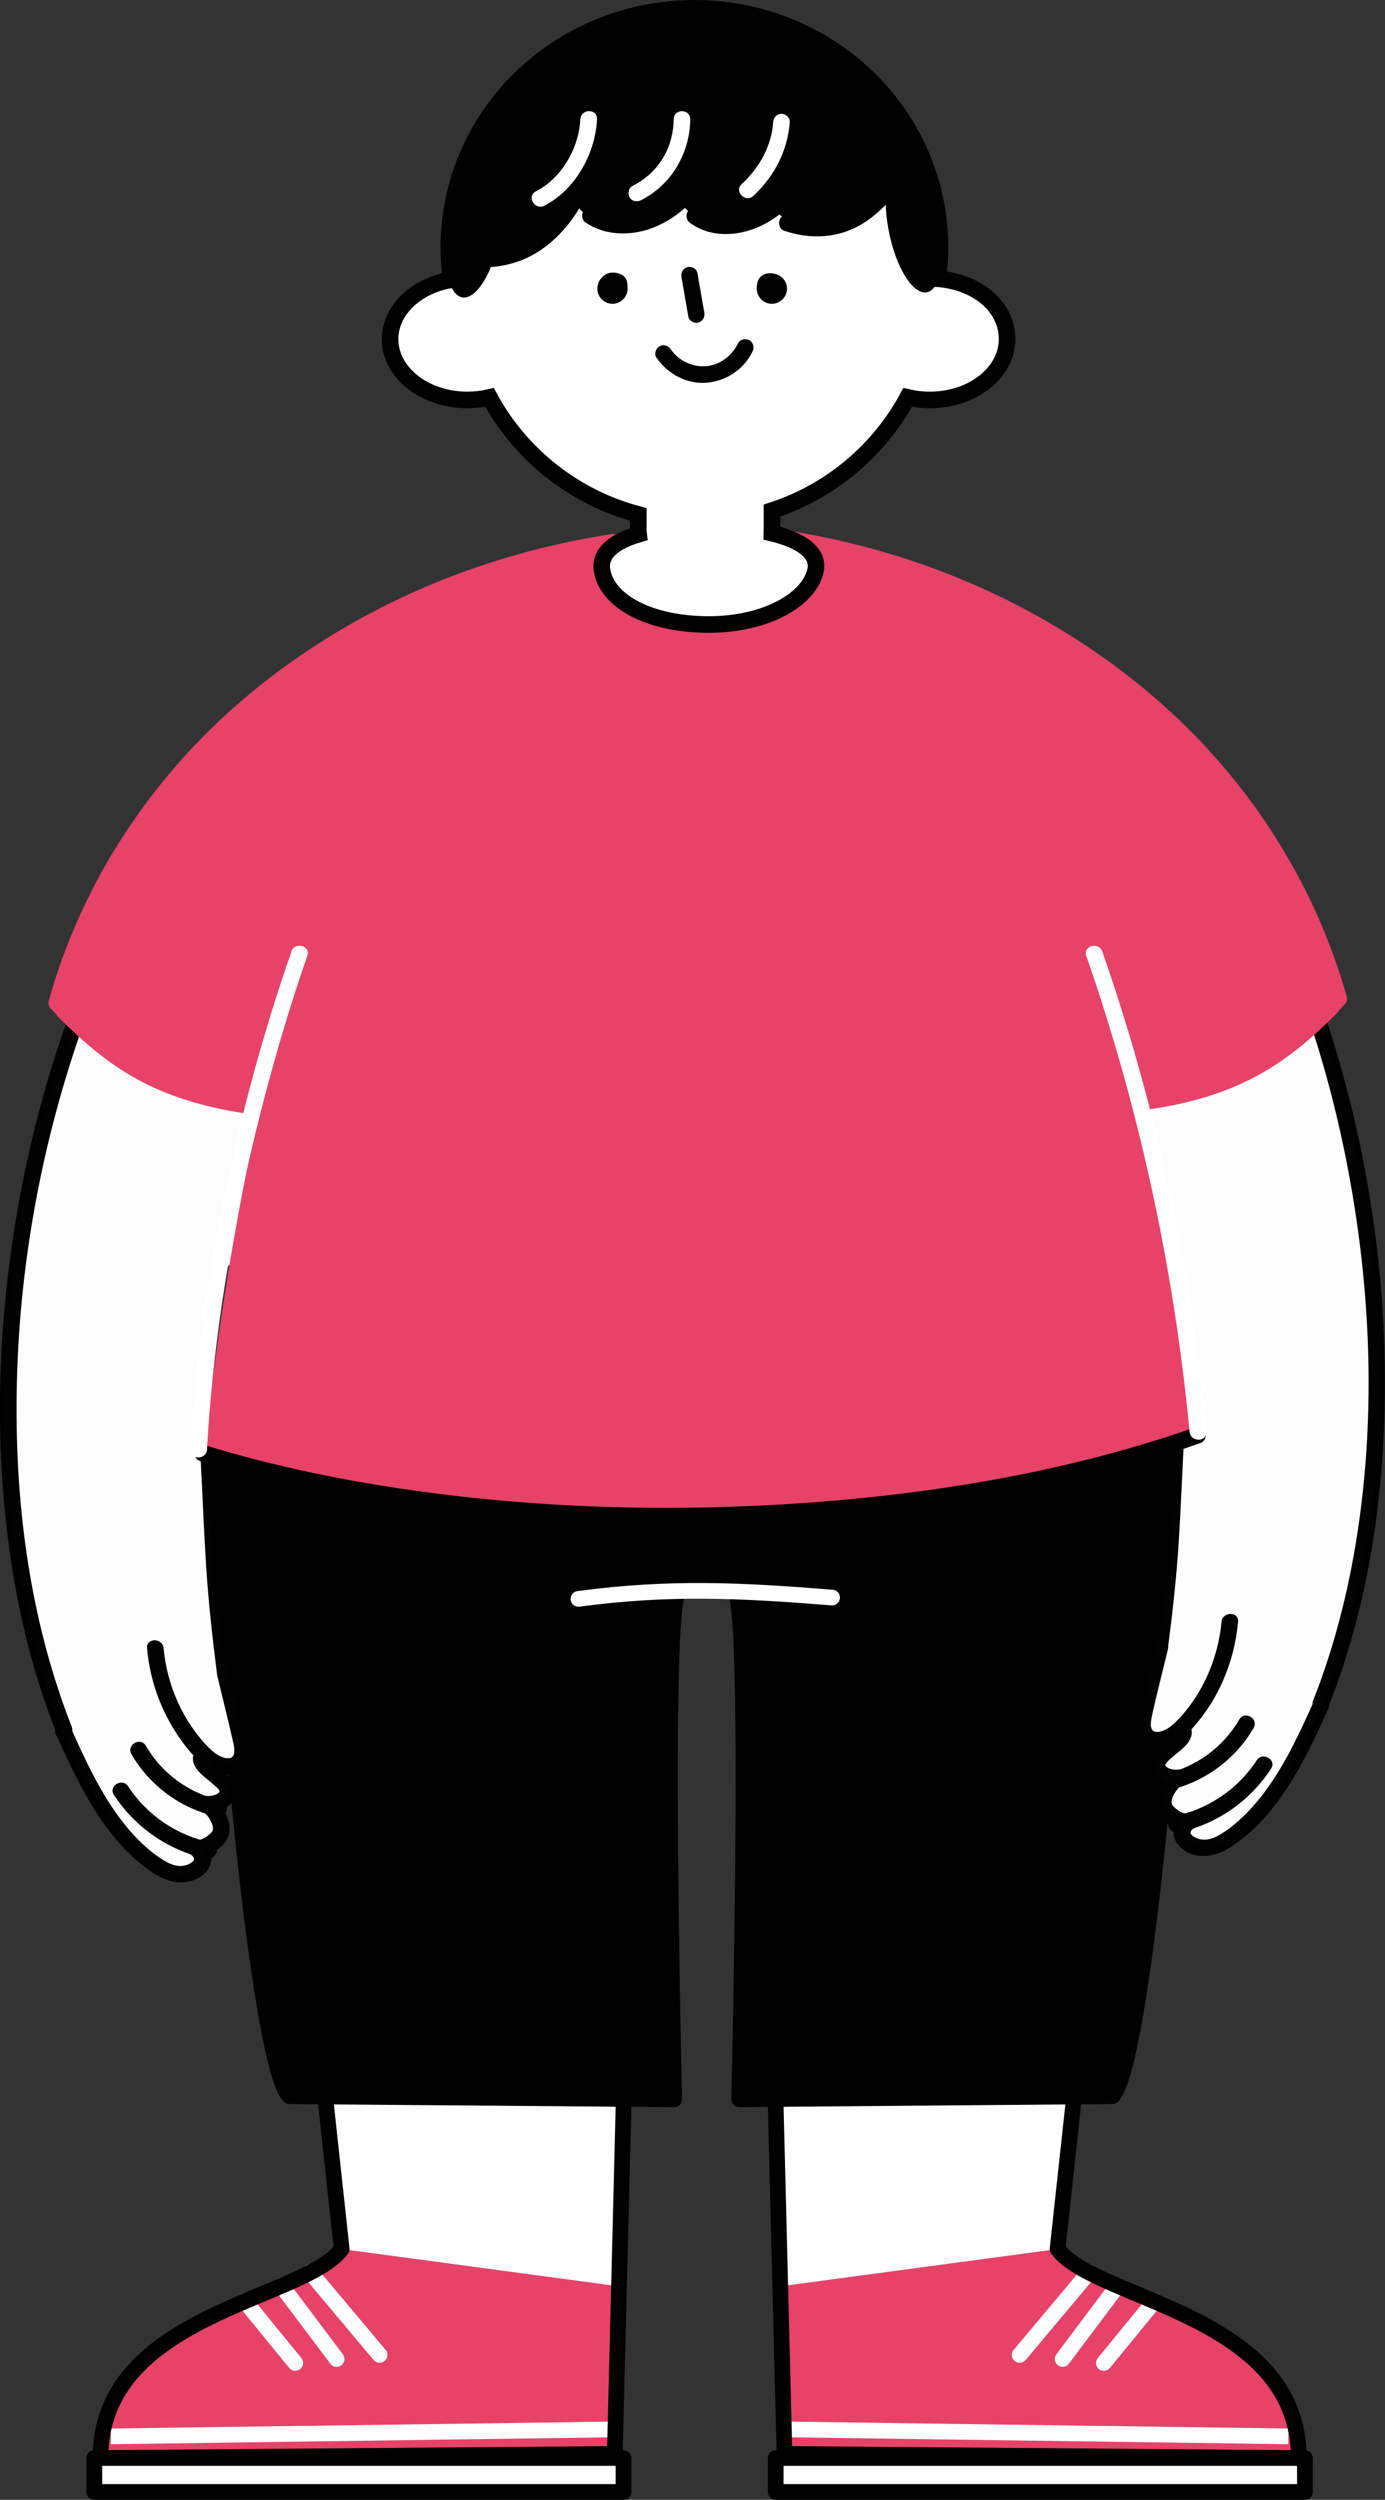 <?xml version="1.0" encoding="UTF-8"?><svg id="_レイヤー_2" xmlns="http://www.w3.org/2000/svg" viewBox="0 0 125.37 226.2"><rect x="0" y="0" width="125.37" height="226.2" fill="#333333" stroke="none"/><defs><style>.cls-1,.cls-2,.cls-3,.cls-4{stroke-miterlimit:10;}.cls-1,.cls-5,.cls-4,.cls-6,.cls-7{stroke-width:1.42px;}.cls-1,.cls-5,.cls-6,.cls-7{stroke-linecap:round;}.cls-1,.cls-4,.cls-6,.cls-7{fill:none;}.cls-1,.cls-4,.cls-7{stroke:#fff;}.cls-2,.cls-5,.cls-3,.cls-6{stroke:#000;}.cls-2,.cls-8{fill:#000;}.cls-9,.cls-5,.cls-3,.cls-10{fill:#fff;}.cls-9,.cls-11,.cls-8,.cls-10,.cls-12{stroke-width:0px;}.cls-9,.cls-13{opacity:.99;}.cls-5,.cls-6,.cls-7{stroke-linejoin:round;}.cls-11{fill:#e74268;}.cls-3{stroke-width:1.5px;}.cls-12{fill:#e74268;}</style></defs><g id="_全身女カラー"><path class="cls-10" d="M29.43,189.7l1.5,13.81c-3.51,4.67-21.84,5.87-21.84,18.91l46.56-.37.79-31.39"/><path class="cls-11" d="M30.93,203.51c-3.42,6.07-21.84,5.87-21.84,18.91l46.56-.37-.03-15.22"/><line class="cls-4" x1="10.03" y1="220.46" x2="55.62" y2="219.83"/><line class="cls-1" x1="22.17" y1="208.24" x2="26.73" y2="213.82"/><line class="cls-1" x1="25.49" y1="206.84" x2="30.47" y2="213.46"/><line class="cls-1" x1="28.09" y1="205.62" x2="34.36" y2="213.09"/><path class="cls-6" d="M29.43,189.7l1.5,13.81c-3.51,4.67-21.84,5.87-21.84,18.91l46.56-.37.79-31.39"/><rect class="cls-5" x="8.54" y="222.42" width="47.9" height="3.07"/><path class="cls-10" d="M97.23,189.7l-1.5,13.81c3.51,4.67,21.84,5.87,21.84,18.91l-46.56-.37-.79-31.39"/><path class="cls-11" d="M95.73,203.51c3.42,6.07,21.84,5.87,21.84,18.91l-46.56-.37.03-15.22"/><line class="cls-4" x1="116.62" y1="220.46" x2="71.04" y2="219.83"/><line class="cls-1" x1="104.49" y1="208.24" x2="99.92" y2="213.82"/><line class="cls-1" x1="101.16" y1="206.84" x2="96.19" y2="213.46"/><line class="cls-1" x1="98.57" y1="205.62" x2="92.3" y2="213.09"/><path class="cls-6" d="M97.23,189.7l-1.5,13.81c3.51,4.67,21.84,5.87,21.84,18.91l-46.56-.37-.79-31.39"/><rect class="cls-5" x="70.22" y="222.42" width="47.9" height="3.07"/><path class="cls-8" d="M26.19,189.68c7.09,0,23.38.28,34.84.28,0-14.88-1.1-29.94.29-45.64,0,0,3.13-.12,5.29,0,1.89,8.74.5,36.08.29,45.64,11.48-.13,22.3.03,33.78-.28,4.52-17.8,6.38-39.59,5.73-59.51-5.49.57-69.26,1.54-86.43,1.81-.22,5.83,1.88,44.36,6.2,57.7Z"/><path class="cls-6" d="M20.42,132.07c-1.55,5.89,2.64,54.64,5.77,57.61l34.84.28s-1.04-43.02.29-45.64"/><path class="cls-6" d="M106.37,132.07c1.46,5.91-2.55,54.64-5.68,57.61l-33.78.28s1.04-43.02-.29-45.64"/><path class="cls-7" d="M52.36,144.68c8.29-1.12,14.88-.77,22.96-.12"/><g class="cls-13"><path class="cls-10" d="M121.77,148.24c4.79-19.37,3.27-26.34,2.1-39.04-.73-7.92-3.85-8.5-8.84-8.27h0c-4.99.23-10.1,2.9-9.24,12.14,0,0,1.46,20.19.06,29.57-1.2,8.04-1.82,15.87,6.18,21.06,2.68,1.74,8.04-8.57,9.74-15.45Z"/><rect class="cls-10" x="107.36" y="157.44" width="2.56" height="7.59" rx=".88" ry=".88" transform="translate(152.88 -28.09) rotate(47.12)"/><rect class="cls-10" x="108.77" y="157.8" width="4.67" height="9.93" rx="1.62" ry="1.62" transform="translate(148.03 -30.81) rotate(45.12)"/><rect class="cls-10" x="106.46" y="154.36" width="2.88" height="7.59" rx="1" ry="1" transform="translate(150.38 -28.53) rotate(47.12)"/><path class="cls-10" d="M108.04,154.8c.94-1.72,3.03-7.25,3.03-7.25.84-2.21,0-3.91-1.78-4.41-2.21-.62-3.59,1.32-3.76,2.2-.6,3.23-1.53,5.82-1.8,8-.2,1.62-.45,3.6.43,3.76.88.17,2.84-.41,3.88-2.31Z"/><path class="cls-9" d="M122.24,100.49l-7.02-19.15c-1.95-5.32-7.85-8.06-13.17-6.11l-1.15.42c-5.32,1.95-8.06,7.85-6.11,13.17l7.02,19.15c1.95,5.32,7.85,8.06,13.17,6.11l1.15-.42c5.32-1.95,7.35-7.65,6.11-13.17Z"/></g><g class="cls-13"><path class="cls-8" d="M113.3,79.8c4.58,9.02,7.58,18.81,9.21,28.78,1.62,9.89,1.89,20.11.38,30.03-.79,5.21-2.09,10.35-4.02,15.26-.35.9,1.1,1.29,1.45.4,3.57-9.08,5-18.94,5.04-28.66.05-10.36-1.49-20.77-4.46-30.69-1.64-5.46-3.73-10.79-6.31-15.87-.44-.86-1.73-.1-1.3.76h0Z"/><path class="cls-8" d="M105.7,129.86c-.17,3.16-.29,6.33-.49,9.49s-.57,6.49-.98,9.72c-.12.95,1.38.95,1.5,0,.42-3.23.78-6.47.98-9.72s.31-6.33.49-9.49c.05-.96-1.45-.96-1.5,0h0Z"/><path class="cls-8" d="M118.97,153.86c-1.36,3.02-2.77,6.12-4.83,8.73-.99,1.25-2.14,2.42-3.48,3.28-.74.47-1.57.83-2.43.42-.57-.27-.62-.58-.08-.92.82-.51.09-1.76-.76-1.3-.29.16-1.23-.55-1.32-.83-.14-.47.47-1.49.9-1.66.89-.35.56-1.63-.4-1.45-.27.05-1.04-.1-1.1-.44,0,.02.11-.17.19-.26.16-.18.35-.34.54-.5.66-.57,1.68-1.21,1.68-2.2s-1.5-.97-1.5,0c0-.14,0,.01-.07.1-.09.1-.18.19-.28.28-.23.22-.49.42-.73.63-.47.39-.99.82-1.22,1.41-.64,1.68,1.55,2.68,2.89,2.43l-.4-1.45c-1.27.5-2.41,2.33-1.88,3.69.45,1.16,2.3,2.18,3.45,1.55l-.76-1.3c-1.21.76-1.61,2.22-.39,3.2,1.37,1.1,3.14.72,4.49-.18,2.74-1.8,4.71-4.55,6.28-7.38.92-1.66,1.71-3.38,2.49-5.11.39-.87-.9-1.64-1.3-.76h0Z"/><path class="cls-8" d="M112.18,155.59c-1.46,2.53-3.96,4.34-6.81,4.95-.94.2-.54,1.65.4,1.45,3.22-.7,6.07-2.79,7.71-5.64.48-.84-.81-1.59-1.3-.76h0Z"/><path class="cls-8" d="M113.76,159.28c-1.7,2.62-4.44,4.45-7.49,5.08-.94.19-.54,1.64.4,1.45,3.43-.71,6.48-2.83,8.39-5.77.53-.81-.77-1.56-1.3-.76h0Z"/><path class="cls-8" d="M104.25,148.87c-.45,1.9-.91,3.8-1.36,5.71-.19.79-.38,1.64-.05,2.42.28.68.9,1.13,1.63,1.21,1.46.15,2.71-.95,3.6-1.97,1.07-1.23,1.96-2.61,2.61-4.1.76-1.72,1.22-3.51,1.39-5.38.09-.96-1.41-.96-1.5,0-.3,3.34-1.77,6.72-4.17,9.08-.42.41-1.06.89-1.68.88-.72-.01-.56-.9-.46-1.39.44-2.03.97-4.04,1.45-6.06.22-.94-1.22-1.34-1.45-.4h0Z"/></g><g class="cls-13"><path class="cls-10" d="M3.59,150.62c-4.79-19.37-3.27-26.34-2.1-39.04.73-7.92,3.85-8.5,8.84-8.27h0c4.99.23,10.1,2.9,9.24,12.14,0,0-1.46,20.19-.06,29.57,1.2,8.04,1.82,15.87-6.18,21.06-2.68,1.74-8.04-8.57-9.74-15.45Z"/><rect class="cls-10" x="15.45" y="159.82" width="2.56" height="7.59" rx=".88" ry=".88" transform="translate(-114.56 64.55) rotate(-47.12)"/><rect class="cls-10" x="11.93" y="160.19" width="4.67" height="9.93" rx="1.62" ry="1.62" transform="translate(-112.82 58.72) rotate(-45.12)"/><rect class="cls-10" x="16.02" y="156.74" width="2.88" height="7.59" rx="1" ry="1" transform="translate(-112.06 64.1) rotate(-47.12)"/><path class="cls-10" d="M17.33,157.19c-.94-1.72-3.03-7.25-3.03-7.25-.84-2.21,0-3.91,1.78-4.41,2.21-.62,3.59,1.32,3.76,2.2.6,3.23,1.53,5.82,1.8,8,.2,1.62.45,3.6-.43,3.76-.88.17-2.84-.41-3.88-2.31Z"/><path class="cls-9" d="M3.12,102.87l7.02-19.15c1.95-5.32,7.85-8.06,13.17-6.11l1.15.42c5.32,1.95,8.06,7.85,6.11,13.17l-7.02,19.15c-1.95,5.32-7.85,8.06-13.17,6.11l-1.15-.42c-5.32-1.95-7.35-7.65-6.11-13.17Z"/></g><g class="cls-13"><path class="cls-8" d="M10.77,81.42c-4.65,9.16-7.73,19.11-9.38,29.24s-1.91,20.42-.4,30.53c.79,5.28,2.09,10.48,4.05,15.45.35.89,1.8.5,1.45-.4-3.51-8.94-4.94-18.59-4.99-28.16-.06-10.2,1.44-20.42,4.35-30.2,1.61-5.41,3.66-10.68,6.22-15.71.44-.86-.86-1.62-1.3-.76h0Z"/><path class="cls-8" d="M18.17,132.24c.17,3.16.29,6.33.49,9.49s.57,6.49.98,9.72c.12.94,1.62.96,1.5,0-.42-3.23-.78-6.47-.98-9.72s-.31-6.33-.49-9.49c-.05-.96-1.55-.97-1.5,0h0Z"/><path class="cls-8" d="M5.1,157c1.36,3,2.76,6.03,4.77,8.65,1,1.3,2.12,2.47,3.44,3.45s2.96,1.7,4.58.87c.64-.33,1.2-.94,1.23-1.69.04-.81-.51-1.41-1.16-1.82l-.76,1.3c1.15.63,3.01-.39,3.45-1.55.52-1.36-.61-3.19-1.88-3.69l-.4,1.45c1.35.26,3.53-.74,2.89-2.43-.22-.59-.75-1.02-1.22-1.41-.25-.21-.5-.41-.73-.63-.09-.09-.19-.18-.28-.28-.07-.08-.07-.23-.07-.1,0-.97-1.5-.97-1.5,0s1.02,1.63,1.68,2.2c.17.15.75.6.73.77-.04.29-.83.47-1.11.42-.96-.18-1.29,1.09-.4,1.45.44.17,1.04,1.2.9,1.66-.08.28-1.02.99-1.32.83-.85-.46-1.58.78-.76,1.3.54.34.5.65-.08.92-.82.39-1.62.08-2.34-.37-1.38-.86-2.57-2.06-3.57-3.33-2.07-2.62-3.47-5.71-4.83-8.73-.4-.88-1.69-.12-1.3.76h0Z"/><path class="cls-8" d="M11.9,158.73c1.64,2.85,4.49,4.95,7.71,5.64.94.2,1.34-1.24.4-1.45-2.85-.62-5.35-2.42-6.81-4.95-.48-.84-1.78-.08-1.3.76h0Z"/><path class="cls-8" d="M10.31,162.41c1.91,2.93,4.96,5.06,8.39,5.77.94.19,1.35-1.25.4-1.45-3.05-.63-5.79-2.46-7.49-5.08-.52-.81-1.82-.06-1.3.76h0Z"/><path class="cls-8" d="M19.67,151.65c.48,2.02,1,4.03,1.45,6.06.11.49.27,1.38-.46,1.39-.62.01-1.26-.47-1.68-.88-2.4-2.37-3.87-5.74-4.17-9.08-.08-.95-1.59-.96-1.5,0,.29,3.28,1.52,6.38,3.57,8.97.9,1.13,2.02,2.31,3.54,2.48.67.07,1.32-.14,1.77-.64.57-.64.58-1.5.44-2.3-.18-1.02-.47-2.03-.71-3.04-.27-1.12-.53-2.23-.8-3.35-.22-.94-1.67-.54-1.45.4h0Z"/></g><path class="cls-11" d="M18.49,131.5s3.13-35.16,13.9-59.91c3.58-8.23,9.45-22.9,26.64-22.9h10.45c17.19,0,22.51,17.19,25.95,24.54,9.55,20.42,12.56,56.52,12.56,56.52-25.47,9.86-66.41,8.57-89.48,1.76Z"/><path class="cls-11" d="M121.18,91.52s-4.96-16.52-13.8-24.67c-6.26-5.77-23.98-18.9-34.03-16.34,0,0,6.6,16.08,8.64,20.19,5.17,10.42,17.5,29.01,17.5,29.01,10.7.65,16.42-2.91,21.69-8.19Z"/><path class="cls-8" d="M18.14,132.22c11.25,3.44,23.06,5.04,34.8,5.55,12.34.53,24.77-.19,36.94-2.36,6.36-1.13,12.65-2.68,18.75-4.82.91-.32.52-1.77-.4-1.45-11.07,3.88-22.77,5.9-34.45,6.79-12.16.92-24.47.63-36.55-1.09-6.32-.9-12.59-2.2-18.69-4.07-.93-.28-1.32,1.16-.4,1.45h0Z"/><path class="cls-12" d="M120.65,89.84c-2.2,2.4-4.65,4.59-7.52,6.16s-6.28,2.53-9.63,2.95c-.94.12-.96,1.62,0,1.5,3.57-.46,7.06-1.36,10.24-3.08s5.65-3.95,7.97-6.48c.65-.71-.41-1.77-1.06-1.06h0Z"/><path class="cls-12" d="M70.55,49.41c9.01,1.37,17.74,4.47,25.48,9.31s13.83,10.85,18.44,18.27c2.62,4.22,4.64,8.79,5.98,13.57.26.93,1.71.53,1.45-.4-2.44-8.65-7.04-16.58-13.23-23.08s-14-11.61-22.4-14.97c-4.93-1.97-10.08-3.35-15.33-4.15-.94-.14-1.35,1.3-.4,1.45h0Z"/><path class="cls-11" d="M5.14,91.89s4.96-16.52,13.8-24.67c6.26-5.77,23.98-18.9,34.03-16.34,0,0-6.6,16.08-8.64,20.19-5.17,10.42-17.5,29.01-17.5,29.01-10.7.65-16.42-2.91-21.69-8.19Z"/><path class="cls-12" d="M4.61,91.27c2.32,2.53,4.93,4.84,7.97,6.48s6.67,2.62,10.24,3.08c.95.12.95-1.38,0-1.5-3.35-.43-6.66-1.32-9.63-2.95s-5.32-3.76-7.52-6.16c-.65-.71-1.71.35-1.06,1.06h0Z"/><path class="cls-12" d="M55.37,48.33c-9.21,1.4-18.17,4.62-26.06,9.6s-14.09,11.14-18.8,18.74c-2.67,4.3-4.72,8.99-6.09,13.86-.26.93,1.18,1.33,1.45.4,2.37-8.43,6.86-16.15,12.9-22.48s13.7-11.37,21.92-14.62c4.85-1.92,9.92-3.27,15.08-4.05.95-.15.55-1.59-.4-1.45h0Z"/><path class="cls-10" d="M26.38,86.1c-3.99,11.46-6.73,23.39-8.25,35.42-.4,3.2-.71,6.42-.89,9.64-.05.96,1.45.96,1.5,0,.66-11.85,2.87-23.65,6.07-35.07.91-3.23,1.9-6.43,3.01-9.6.32-.91-1.13-1.31-1.45-.4h0Z"/><path class="cls-10" d="M98.33,86.5c3.78,10.85,6.5,22.07,8.18,33.43.47,3.2.86,6.41,1.17,9.63.09.95,1.59.96,1.5,0-1.1-11.52-3.22-22.94-6.41-34.06-.91-3.16-1.91-6.3-2.99-9.4-.32-.91-1.77-.52-1.45.4h0Z"/><ellipse class="cls-2" cx="62.86" cy="22.37" rx="22.48" ry="21.87"/><g id="_グループ_顔"><path class="cls-3" d="M84.7,25.21c-.29-11.62-9.78-20.96-21.47-20.96s-21.18,9.34-21.47,20.96c-3.61.22-6.45,2.59-6.45,5.48,0,3.04,3.13,5.5,7,5.5.69,0,1.36-.08,2-.23,2.8,5.17,7.66,9.06,13.47,10.59v1.28c0,.17.01.34.03.51-2.19.64-3.55,1.7-3.32,3.23.44,2.86,4.33,4.94,9.67,4.94s9.18-2.38,9.67-4.94c.31-1.61-1.41-2.71-3.97-3.33,0-.14.02-.27.02-.41v-1.63c5.29-1.72,9.68-5.42,12.28-10.24.63.15,1.3.23,2,.23,3.87,0,7-2.46,7-5.5s-2.84-5.26-6.45-5.48Z"/><path class="cls-8" d="M54.07,26.11c0-.76.72-1.71,1.87-1.38.73.21.87.62.87,1.38s-.62,1.38-1.37,1.38-1.37-.62-1.37-1.38Z"/><path class="cls-8" d="M68.5,26.11c0-.76.32-1.32,1.07-1.38,1.01-.07,1.67.62,1.67,1.38s-.62,1.38-1.37,1.38-1.37-.62-1.37-1.38Z"/><path class="cls-8" d="M61.69,25.1c.21,1.19.41,2.37.62,3.56.07.39.56.64.92.52.42-.14.6-.51.52-.92-.21-1.19-.41-2.37-.62-3.56-.07-.39-.56-.64-.92-.52-.42.14-.6.51-.52.92h0Z"/><path class="cls-8" d="M59.43,32.37c1,1.47,2.76,2.42,4.55,2.26s3.36-1.22,4.13-2.81c.18-.36.1-.81-.27-1.03-.33-.19-.85-.1-1.03.27-.53,1.1-1.59,1.94-2.83,2.07s-2.55-.47-3.26-1.52c-.23-.33-.66-.48-1.03-.27-.33.19-.5.69-.27,1.03h0Z"/></g><path class="cls-8" d="M40.8,21.66c.36,1.07,1.66,1.5,2.79,1.51,1.73.02,3.42-.61,4.87-1.54s2.68-1.92,3.73-3.2c.37,1,1.52,1.2,2.57,1.41,4.27.86,3.79.34,6.76-1.85.38.99,1.13,1.44,1.73,1.76,3.17,1.71,6.71-.97,6.71-.97,0,0,1.99,3,6.65,1.14,4.02-1.6,5.54-4.36,5.67-6.57.02-.38,0-.78-.14-1.14-.15-.4-.44-.74-.73-1.07-3.63-4.06-8.62-6.91-13.99-7.83-5.37-.91-11.08.15-15.67,3.08-1.34.85-2.57,1.85-3.78,2.88-1.57,1.34-3.12,2.74-4.32,4.42-1.68,2.36-2.64,5.22-2.95,8.11.02.07.04.14.11-.15Z"/><ellipse class="cls-8" cx="42.97" cy="20.83" rx="6.18" ry="2.36" transform="translate(14.54 59.2) rotate(-79.32)"/><ellipse class="cls-8" cx="82.75" cy="20.37" rx="2.36" ry="6.18" transform="translate(-2.34 15.69) rotate(-10.68)"/><path class="cls-8" d="M41.68,23.97c2.47.51,5.04.13,7.17-1.28,2.65-1.75,4.28-4.6,5.31-7.53.32-.91-1.13-1.3-1.45-.4-.9,2.55-2.31,5.12-4.62,6.64-1.79,1.18-3.92,1.56-6.01,1.12-.94-.19-1.35,1.25-.4,1.45h0Z"/><path class="cls-8" d="M53.05,20.16c1.76,1.19,4.11,1.2,6.05.45,2.62-1.01,4.55-3.17,5.7-5.69.4-.87-.89-1.63-1.3-.76-.98,2.14-2.56,4.11-4.81,5-1.59.63-3.44.68-4.9-.3-.8-.54-1.55.76-.76,1.3h0Z"/><path class="cls-8" d="M62.48,20.18c1.81,1.32,4.19,1.22,6.17.36,2.56-1.12,4.44-3.42,5.58-5.92.4-.87-.89-1.63-1.3-.76-1.01,2.21-2.58,4.24-4.82,5.28-1.58.73-3.43.79-4.88-.26-.78-.57-1.53.73-.76,1.3h0Z"/><path class="cls-8" d="M71.05,20.9c2.38.8,4.93.65,7.08-.69s3.65-3.48,4.74-5.7c.43-.86-.87-1.62-1.3-.76-.96,1.95-2.23,3.89-4.09,5.09s-3.97,1.31-6.04.62c-.92-.31-1.31,1.14-.4,1.45h0Z"/><path class="cls-10" d="M52.53,10.78c-.12,2.61-1.68,5.34-4.03,6.54-.86.44-.1,1.73.76,1.3,2.82-1.44,4.64-4.73,4.78-7.84.04-.97-1.46-.96-1.5,0h0Z"/><path class="cls-10" d="M60.98,10.78c-.01,1.17-.29,2.33-.88,3.37-.66,1.17-1.64,2.06-2.84,2.67-.36.18-.46.69-.27,1.03.21.37.66.45,1.03.27,2.76-1.4,4.43-4.25,4.46-7.33,0-.97-1.49-.97-1.5,0h0Z"/><path class="cls-10" d="M69.99,11.05c-.16,2.22-1.27,4.14-2.86,5.62-.71.66.36,1.72,1.06,1.06,1.89-1.76,3.11-4.08,3.3-6.68.03-.4-.37-.75-.75-.75-.43,0-.72.34-.75.75h0Z"/></g></svg>